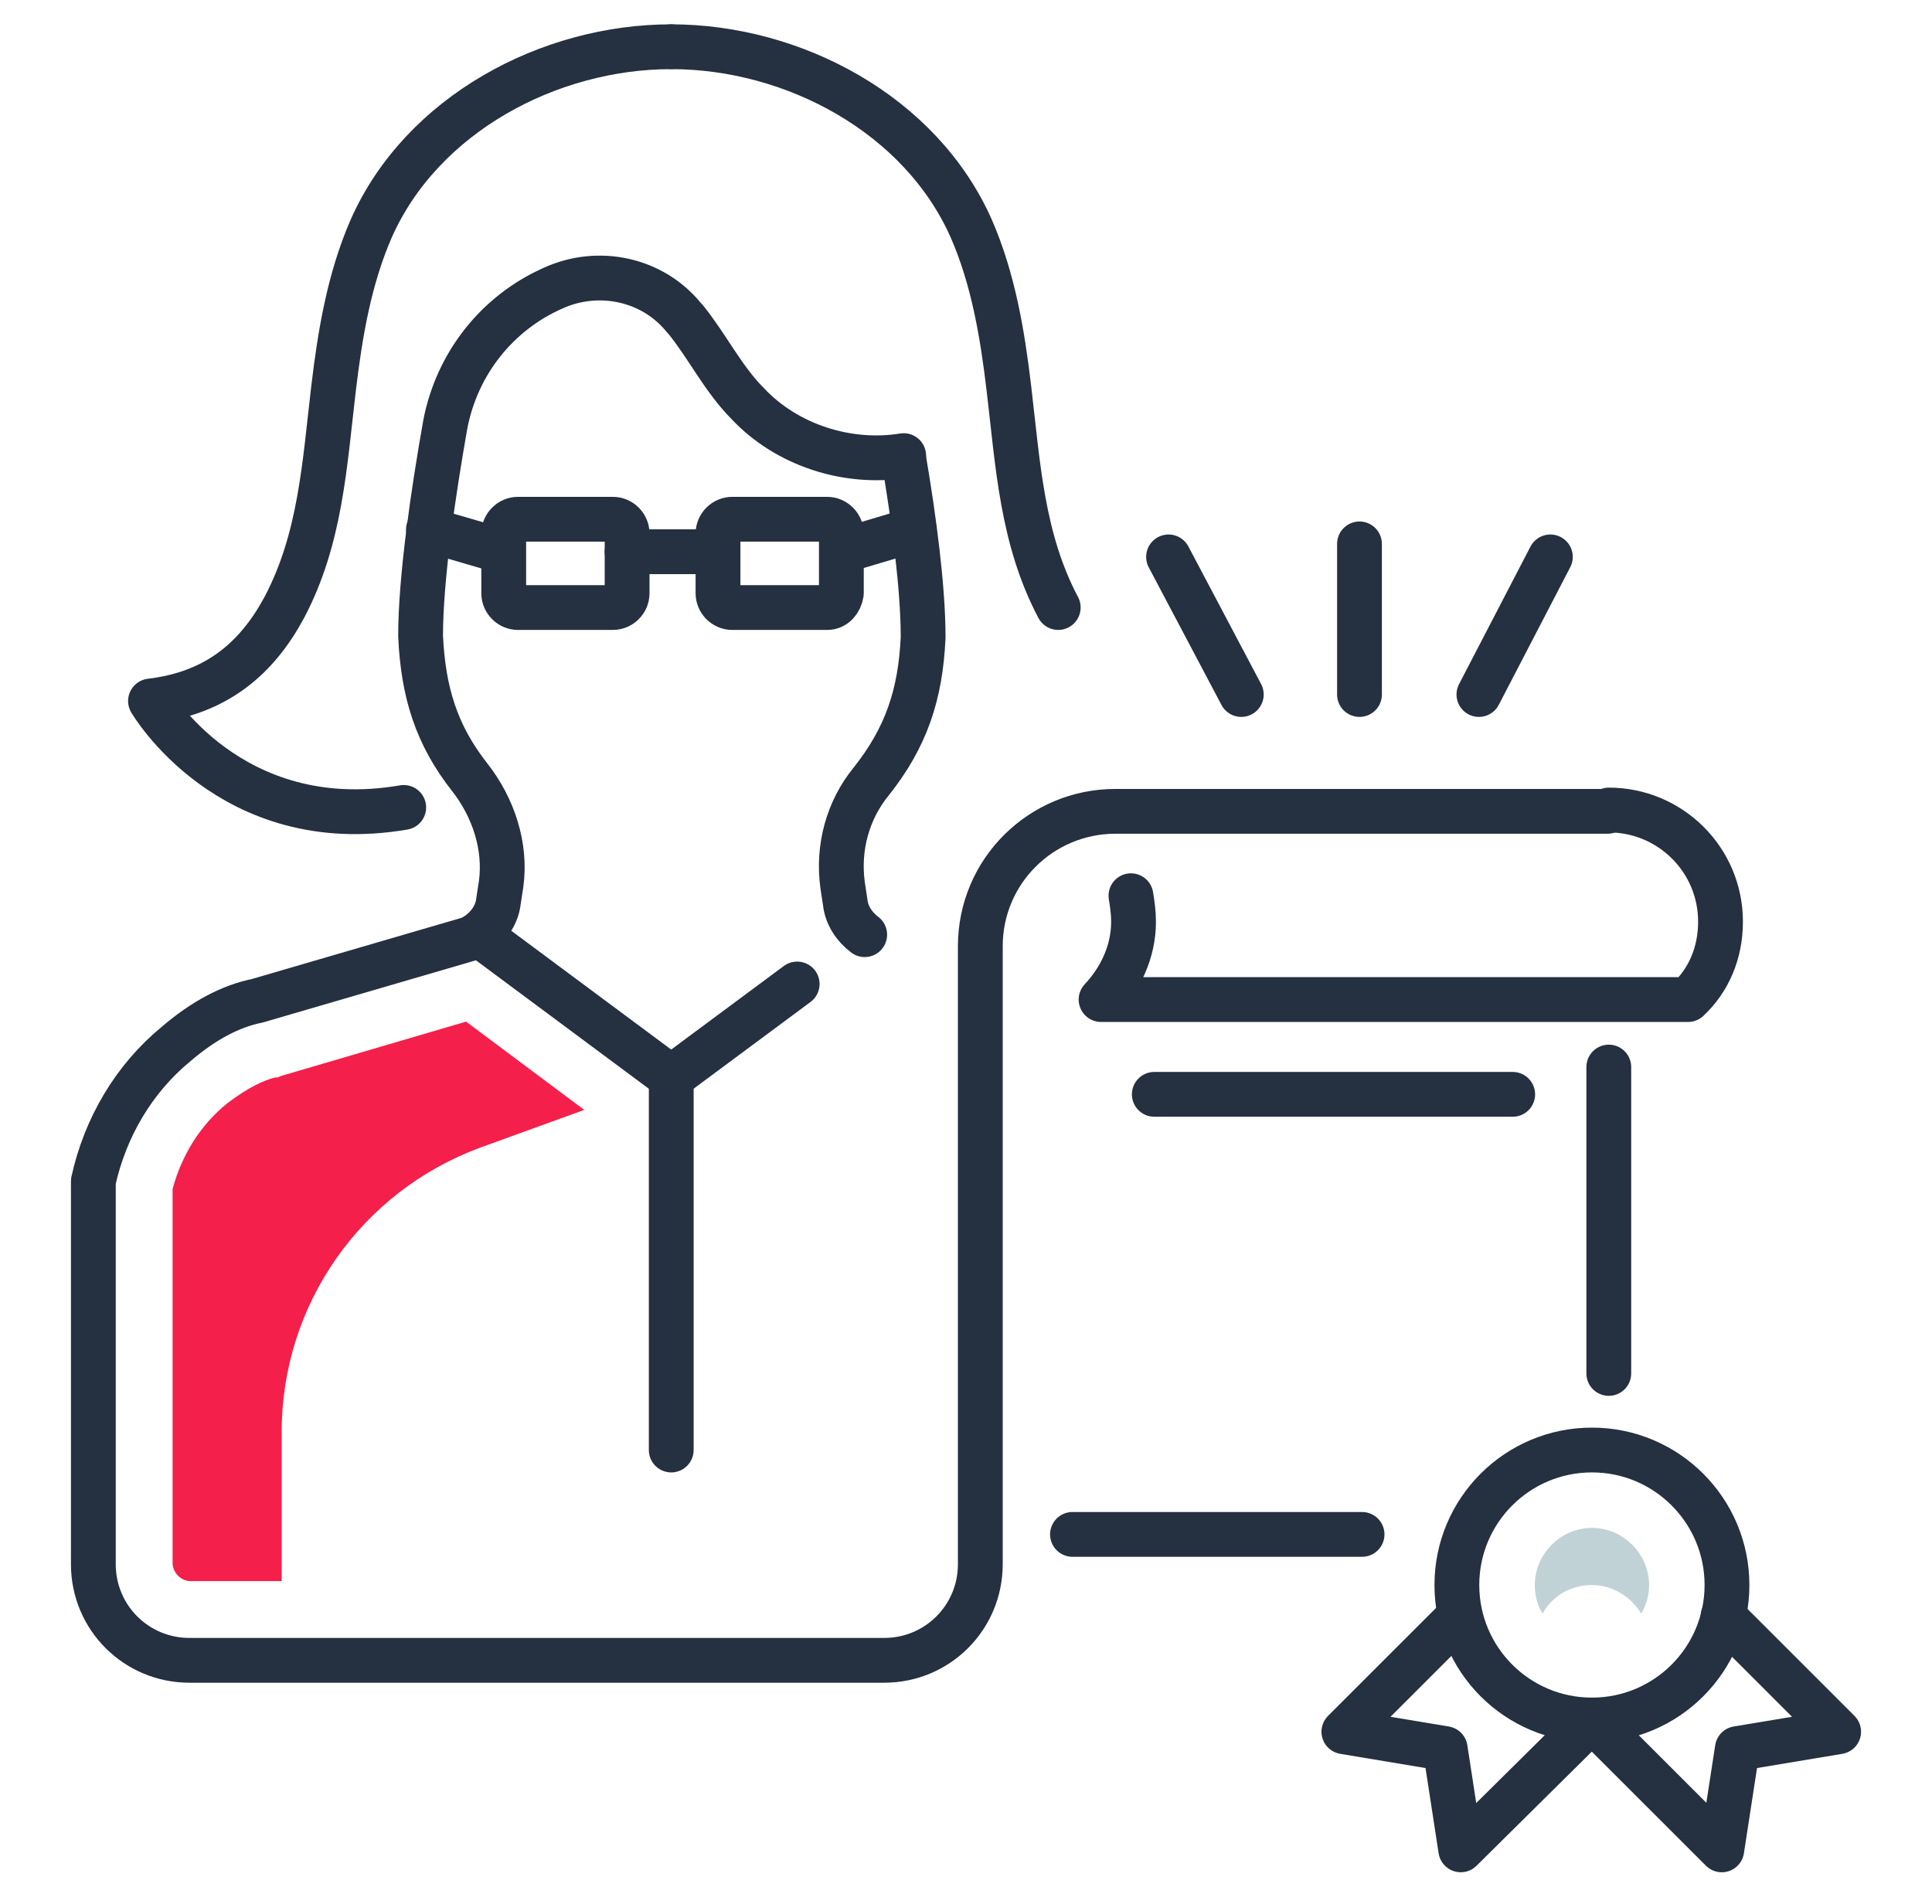 <?xml version="1.0" encoding="UTF-8"?>
<svg xmlns="http://www.w3.org/2000/svg" width="69" height="68" viewBox="0 0 69 68" fill="none">
  <path d="M21.887 21.7H18.5C18.222 21.7 17.99 21.468 17.99 21.19V19.056C17.99 18.778 18.222 18.546 18.5 18.546H21.887C22.165 18.546 22.397 18.778 22.397 19.056V21.19C22.397 21.468 22.165 21.7 21.887 21.7Z" stroke="#253040" stroke-width="1.6" stroke-miterlimit="10" stroke-linecap="round" stroke-linejoin="round"></path>
  <path d="M29.539 21.7H26.153C25.875 21.7 25.643 21.468 25.643 21.19V19.056C25.643 18.778 25.875 18.546 26.153 18.546H29.539C29.817 18.546 30.049 18.778 30.049 19.056V21.19C30.003 21.468 29.817 21.7 29.539 21.7Z" stroke="#253040" stroke-width="1.6" stroke-miterlimit="10" stroke-linecap="round" stroke-linejoin="round"></path>
  <path d="M22.395 19.706H25.641" stroke="#253040" stroke-width="1.6" stroke-miterlimit="10" stroke-linecap="round" stroke-linejoin="round"></path>
  <path d="M15.301 18.918L17.527 19.567" stroke="#253040" stroke-width="1.6" stroke-miterlimit="10" stroke-linecap="round" stroke-linejoin="round"></path>
  <path d="M30.465 19.567L32.645 18.918" stroke="#253040" stroke-width="1.6" stroke-miterlimit="10" stroke-linecap="round" stroke-linejoin="round"></path>
  <path d="M32.273 16.367C32.645 18.547 32.969 21.004 32.969 22.766C32.876 24.806 32.366 26.336 31.114 27.913C30.279 28.933 29.908 30.277 30.094 31.622L30.186 32.225C30.233 32.688 30.511 33.106 30.882 33.384" stroke="#253040" stroke-width="1.6" stroke-miterlimit="10" stroke-linecap="round" stroke-linejoin="round"></path>
  <path d="M23.973 1.669C28.332 1.669 32.877 4.08 34.686 8.16C35.475 9.969 35.799 11.916 36.031 13.863C36.356 16.599 36.495 19.242 37.794 21.699" stroke="#253040" stroke-width="1.6" stroke-miterlimit="10" stroke-linecap="round" stroke-linejoin="round"></path>
  <path d="M23.973 1.669C19.613 1.669 15.068 4.08 13.259 8.16C12.471 9.969 12.146 11.916 11.914 13.863C11.59 16.599 11.451 19.242 10.152 21.699C9.178 23.508 7.74 24.759 5.375 25.038C5.375 25.038 8.204 29.906 14.419 28.84" stroke="#253040" stroke-width="1.6" stroke-miterlimit="10" stroke-linecap="round" stroke-linejoin="round"></path>
  <path d="M17.107 33.384L23.971 38.484L28.47 35.146" stroke="#253040" stroke-width="1.6" stroke-miterlimit="10" stroke-linecap="round" stroke-linejoin="round"></path>
  <path d="M32.274 16.274C30.28 16.599 28.1 15.903 26.709 14.42C25.828 13.539 25.271 12.38 24.483 11.406C24.483 11.406 24.483 11.406 24.436 11.36C23.323 9.968 21.375 9.551 19.752 10.293C17.758 11.174 16.32 12.982 15.903 15.162C15.485 17.526 15.021 20.633 15.021 22.719C15.114 24.713 15.578 26.243 16.784 27.773C17.619 28.84 18.082 30.231 17.897 31.575L17.804 32.178C17.758 32.642 17.479 33.059 17.108 33.337C16.969 33.43 16.83 33.523 16.645 33.569L9.178 35.748C8.25 35.934 7.276 36.444 6.302 37.279C4.772 38.53 3.751 40.292 3.334 42.193V55.871C3.334 57.773 4.864 59.303 6.766 59.303H31.578C33.48 59.303 35.011 57.773 35.011 55.871V33.801C35.011 31.112 37.19 28.979 39.834 28.979H57.411" stroke="#253040" stroke-width="1.6" stroke-miterlimit="10" stroke-linecap="round" stroke-linejoin="round"></path>
  <path d="M56.855 61.435C59.518 61.435 61.678 59.276 61.678 56.613C61.678 53.95 59.518 51.791 56.855 51.791C54.191 51.791 52.031 53.95 52.031 56.613C52.031 59.276 54.191 61.435 56.855 61.435Z" stroke="#253040" stroke-width="1.6" stroke-miterlimit="10" stroke-linecap="round" stroke-linejoin="round"></path>
  <path d="M56.855 56.614C57.597 56.614 58.247 57.031 58.618 57.634C58.803 57.309 58.896 56.984 58.896 56.614C58.896 55.501 57.969 54.573 56.855 54.573C55.742 54.573 54.815 55.501 54.815 56.614C54.815 56.984 54.907 57.355 55.093 57.634C55.417 57.031 56.067 56.614 56.855 56.614Z" fill="#C0D2D6"></path>
  <path d="M56.854 61.435L52.17 66.072L51.614 62.456L47.996 61.853L52.124 57.726" stroke="#253040" stroke-width="1.6" stroke-miterlimit="10" stroke-linecap="round" stroke-linejoin="round"></path>
  <path d="M56.853 61.436L61.492 66.073L62.048 62.456L65.666 61.853L61.538 57.726" stroke="#253040" stroke-width="1.6" stroke-miterlimit="10" stroke-linecap="round" stroke-linejoin="round"></path>
  <path d="M41.225 39.087H54.025" stroke="#253040" stroke-width="1.6" stroke-miterlimit="10" stroke-linecap="round" stroke-linejoin="round"></path>
  <path d="M57.457 49.056V38.113" stroke="#253040" stroke-width="1.6" stroke-miterlimit="10" stroke-linecap="round" stroke-linejoin="round"></path>
  <path d="M57.458 28.932C59.638 28.932 61.447 30.694 61.447 32.92C61.447 34.033 61.029 35.007 60.287 35.702H39.324C40.02 34.96 40.484 33.986 40.484 32.92C40.484 32.595 40.437 32.271 40.391 31.993" stroke="#253040" stroke-width="1.6" stroke-miterlimit="10" stroke-linecap="round" stroke-linejoin="round"></path>
  <path d="M48.553 24.806V19.427" stroke="#253040" stroke-width="1.6" stroke-miterlimit="10" stroke-linecap="round" stroke-linejoin="round"></path>
  <path d="M52.818 24.806L55.37 19.891" stroke="#253040" stroke-width="1.6" stroke-miterlimit="10" stroke-linecap="round" stroke-linejoin="round"></path>
  <path d="M44.332 24.806L41.734 19.891" stroke="#253040" stroke-width="1.6" stroke-miterlimit="10" stroke-linecap="round" stroke-linejoin="round"></path>
  <path d="M38.303 54.805H48.645" stroke="#253040" stroke-width="1.6" stroke-miterlimit="10" stroke-linecap="round" stroke-linejoin="round"></path>
  <path d="M23.973 38.484V51.791" stroke="#253040" stroke-width="1.6" stroke-miterlimit="10" stroke-linecap="round" stroke-linejoin="round"></path>
  <path d="M10.014 38.438L9.921 38.484H9.828C9.457 38.577 8.9 38.809 8.112 39.411C7.138 40.2 6.489 41.266 6.164 42.471V55.825C6.164 56.15 6.442 56.474 6.813 56.474H10.06V51.142C10.06 46.598 12.889 42.564 17.156 40.988L20.866 39.643L16.645 36.49L10.014 38.438Z" fill="#F41F4A"></path>
</svg>
